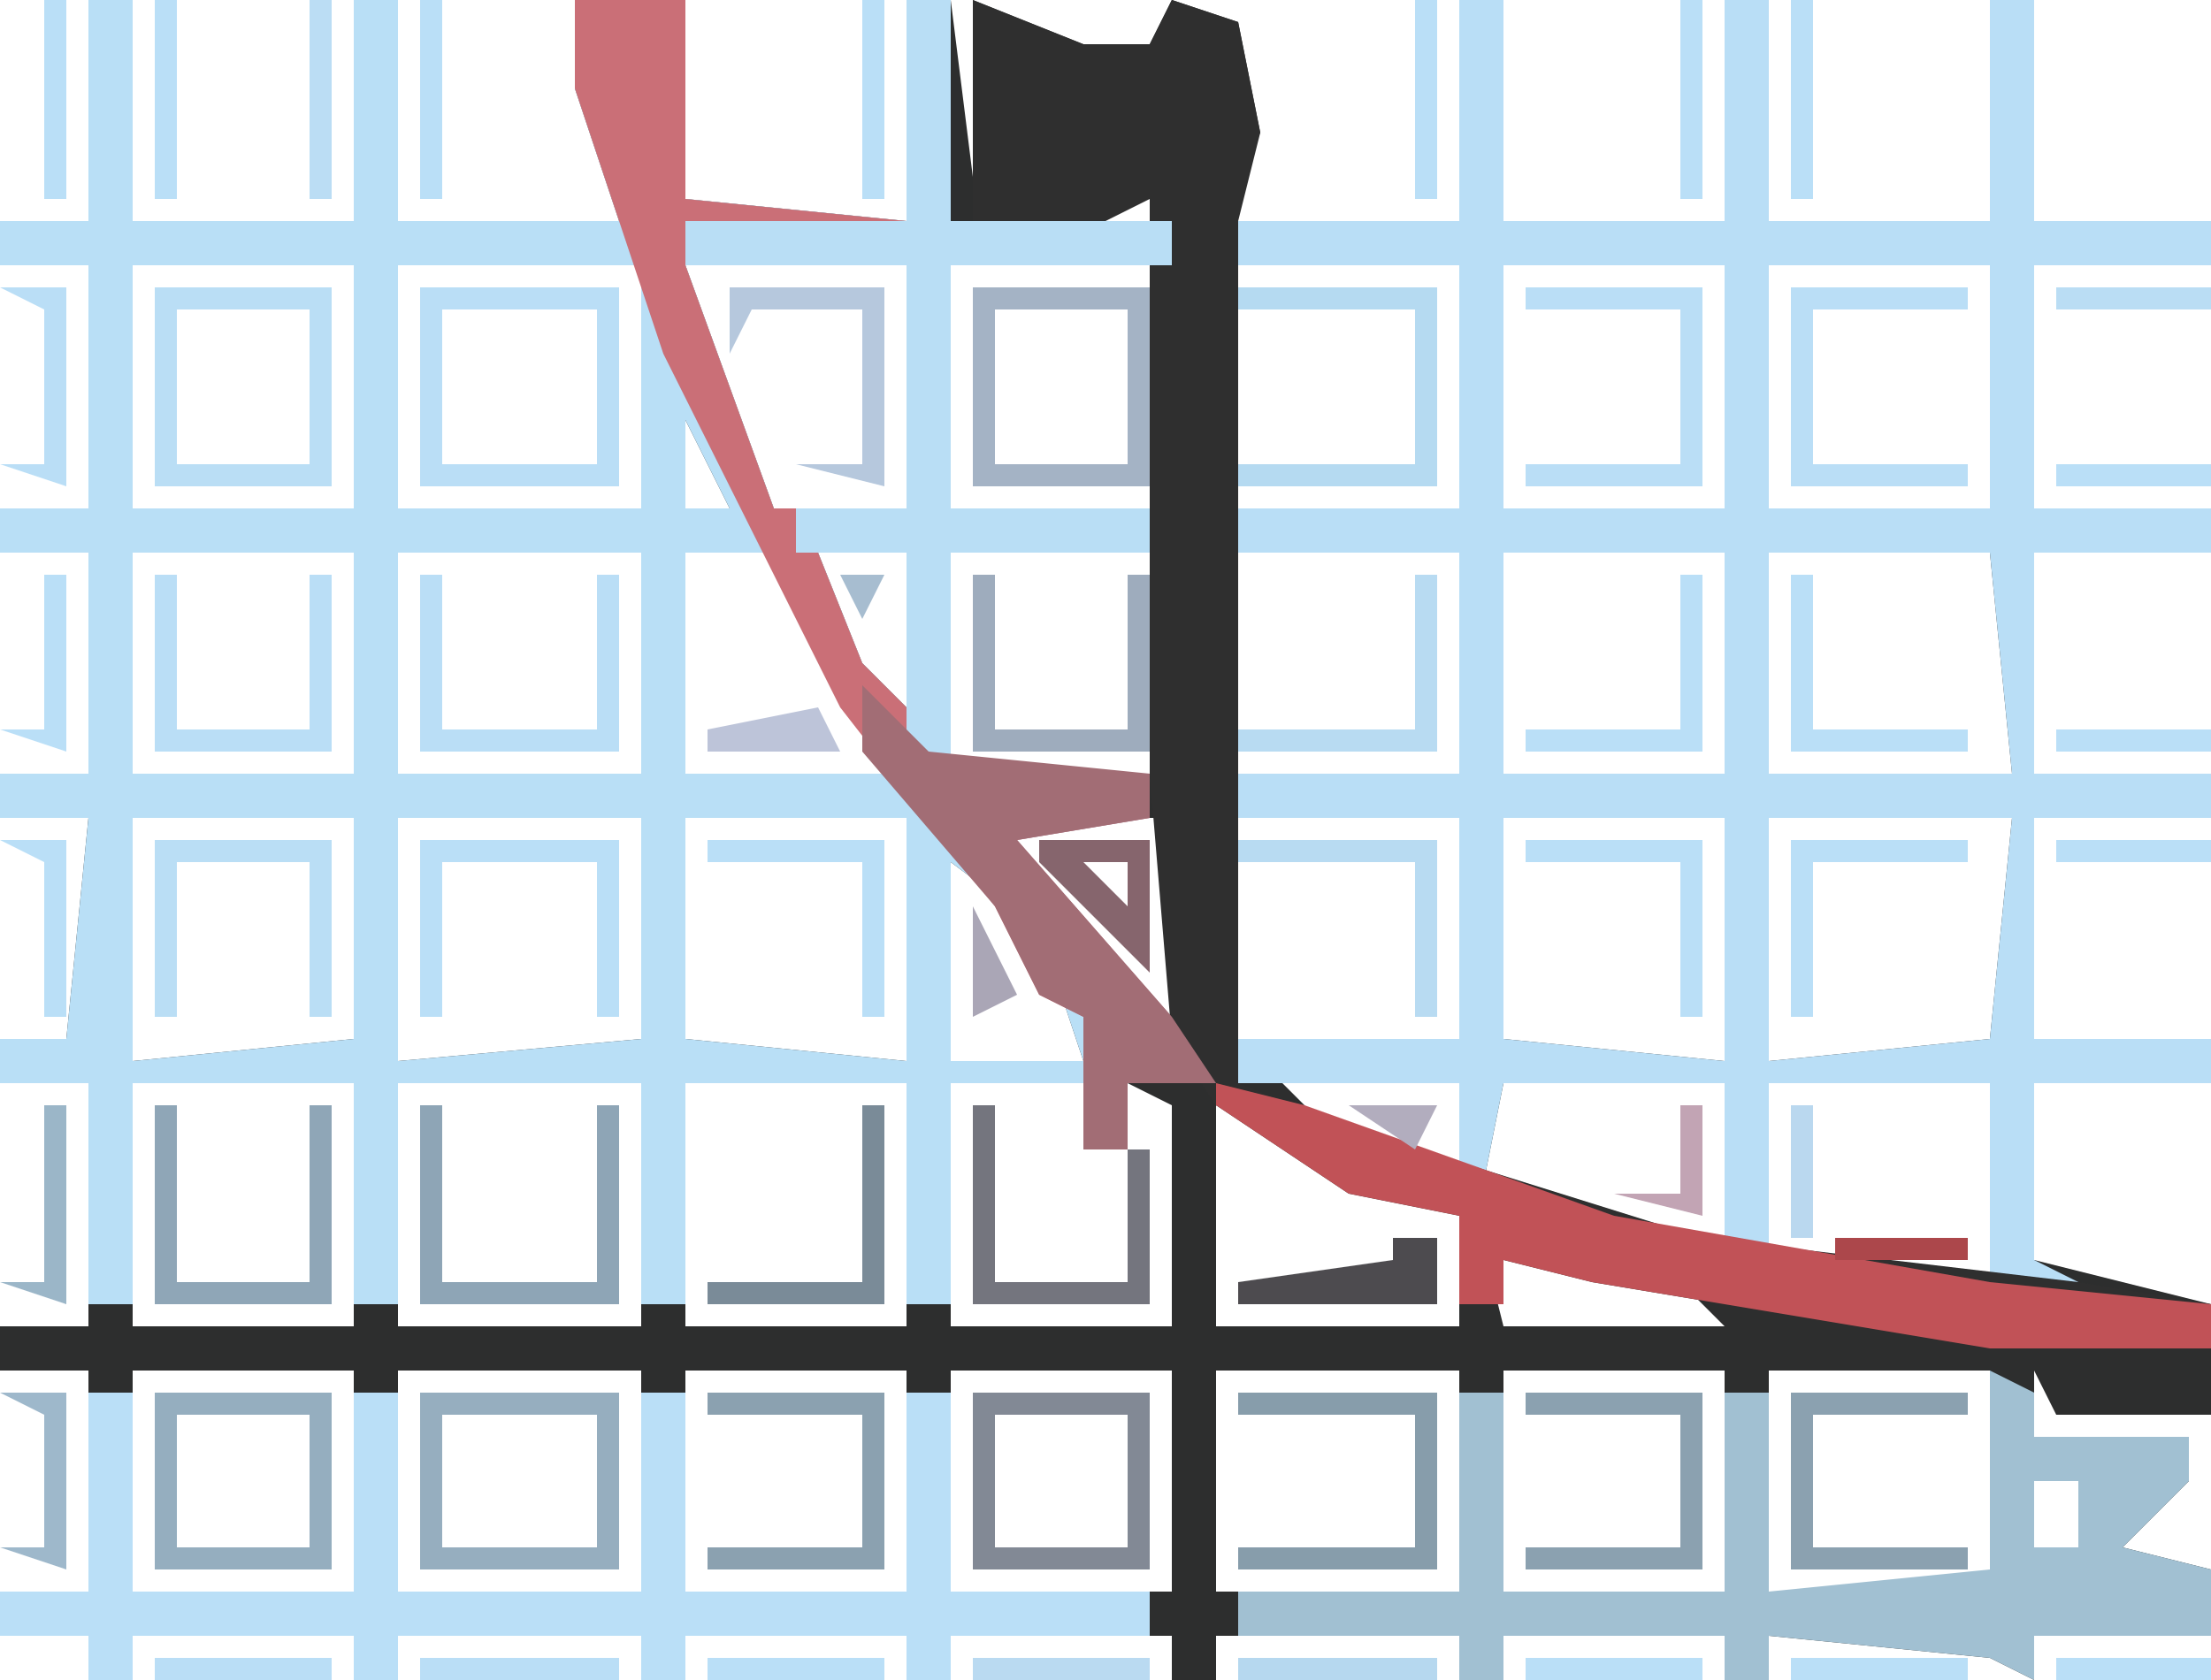 <?xml version="1.0" encoding="UTF-8"?>
<svg version="1.1" xmlns="http://www.w3.org/2000/svg" width="100" height="76">
<path d="M0,0 L2,0 L2,10 L12,10 L12,0 L14,0 L14,10 L24,10 L22,4 L22,0 L27,0 L27,9 L37,10 L37,0 L39,0 L40,8 L40,0 L45,2 L48,2 L49,0 L52,1 L53,6 L51,10 L62,10 L62,0 L64,0 L64,10 L74,10 L74,0 L76,0 L76,10 L86,10 L86,0 L88,0 L88,10 L96,10 L96,12 L88,12 L88,23 L96,23 L96,25 L88,25 L88,35 L96,35 L96,37 L88,37 L88,47 L96,47 L96,49 L88,49 L88,57 L96,59 L96,64 L89,64 L88,62 L88,65 L95,65 L95,67 L92,70 L96,71 L96,74 L88,74 L88,76 L86,75 L76,74 L76,76 L74,76 L74,74 L64,74 L64,76 L62,76 L62,74 L51,74 L51,76 L49,76 L49,74 L39,74 L39,76 L37,76 L37,74 L27,74 L27,76 L25,76 L25,74 L14,74 L14,76 L12,76 L12,74 L2,74 L2,76 L0,76 L0,74 L-4,74 L-4,72 L0,72 L0,62 L-4,62 L-4,60 L0,60 L0,49 L-4,49 L-4,47 L-1,47 L0,37 L-4,37 L-4,35 L0,35 L0,25 L-4,25 L-4,23 L0,23 L0,12 L-4,12 L-4,10 L0,10 Z M43,4 L44,7 Z M46,6 L45,10 L49,10 L48,6 Z M41,8 Z M2,12 L2,23 L12,23 L12,12 Z M14,12 L14,23 L25,23 L25,12 Z M27,12 L31,23 L37,23 L37,12 Z M39,12 L39,23 L49,23 L49,12 Z M51,12 L51,23 L62,23 L62,12 Z M64,12 L64,23 L74,23 L74,12 Z M76,12 L76,23 L86,23 L86,12 Z M26,17 Z M27,19 L27,23 L29,23 Z M2,25 L2,35 L12,35 L12,25 Z M14,25 L14,35 L25,35 L25,25 Z M27,25 L27,35 L36,35 L31,25 Z M33,25 L35,30 L37,32 L37,25 Z M39,25 L39,35 L49,35 L49,25 Z M51,25 L51,35 L62,35 L62,25 Z M64,25 L64,35 L74,35 L74,25 Z M76,25 L76,35 L87,35 L86,25 Z M2,37 L2,48 L12,47 L12,37 Z M14,37 L14,48 L25,47 L25,37 Z M27,37 L27,47 L37,48 L37,37 Z M41,37 L44,42 L49,46 L49,37 Z M51,37 L51,47 L62,47 L62,37 Z M64,37 L64,47 L74,48 L74,37 Z M76,37 L76,48 L86,47 L87,37 Z M39,39 L39,48 L45,48 L43,42 Z M47,47 Z M2,49 L2,60 L12,60 L12,49 Z M14,49 L14,60 L25,60 L25,49 Z M27,49 L27,60 L37,60 L37,49 Z M39,49 L39,60 L49,60 L49,50 L47,49 L47,52 L45,52 L45,49 Z M54,49 L57,52 L62,53 L62,49 Z M64,49 L63,54 L74,57 L74,49 Z M76,49 L76,57 L79,58 L86,58 L86,49 Z M51,50 L51,60 L62,60 L62,55 Z M63,56 L64,60 L74,60 L72,58 Z M88,58 Z M76,59 Z M2,62 L2,72 L12,72 L12,62 Z M14,62 L14,72 L25,72 L25,62 Z M27,62 L27,72 L37,72 L37,62 Z M39,62 L39,72 L49,72 L49,62 Z M51,62 L51,72 L62,72 L62,62 Z M64,62 L64,72 L74,72 L74,62 Z M76,62 L76,72 L87,72 L86,62 Z M88,67 L88,70 L90,70 L90,67 Z M90,71 Z " fill="#2D2E2E" transform="translate(4,0)"/>
<path d="M0,0 L2,0 L2,10 L12,10 L12,0 L14,0 L14,10 L24,10 L22,4 L22,0 L27,0 L27,9 L37,10 L37,0 L39,0 L39,10 L49,10 L49,12 L39,12 L39,23 L48,23 L48,25 L39,25 L39,35 L48,35 L48,37 L42,38 L49,46 L51,49 L47,49 L47,52 L45,52 L45,49 L39,49 L39,59 L37,59 L37,49 L27,49 L27,59 L25,59 L25,49 L14,49 L14,59 L12,59 L12,49 L2,49 L2,59 L0,59 L0,49 L-4,49 L-4,47 L-1,47 L0,37 L-4,37 L-4,35 L0,35 L0,25 L-4,25 L-4,23 L0,23 L0,12 L-4,12 L-4,10 L0,10 Z M2,12 L2,23 L12,23 L12,12 Z M14,12 L14,23 L25,23 L25,12 Z M27,12 L31,23 L37,23 L37,12 Z M26,17 Z M27,19 L27,23 L29,23 Z M2,25 L2,35 L12,35 L12,25 Z M14,25 L14,35 L25,35 L25,25 Z M27,25 L27,35 L36,35 L31,25 Z M33,25 L35,30 L37,32 L37,25 Z M2,37 L2,48 L12,47 L12,37 Z M14,37 L14,48 L25,47 L25,37 Z M27,37 L27,47 L37,48 L37,37 Z M39,39 L39,48 L45,48 L43,42 Z M47,47 Z " fill="#B9DFF6" transform="translate(4,0)"/>
<path d="M0,0 L2,0 L2,10 L12,10 L12,0 L14,0 L14,10 L24,10 L24,0 L26,0 L26,10 L34,10 L34,12 L26,12 L26,23 L34,23 L34,25 L26,25 L26,35 L34,35 L34,37 L26,37 L26,47 L34,47 L34,49 L26,49 L26,57 L28,58 L24,59 L24,49 L14,49 L14,57 L12,57 L12,49 L2,49 L1,54 L0,54 L0,49 L-10,49 L-10,47 L0,47 L0,37 L-10,37 L-10,35 L0,35 L0,25 L-10,25 L-10,23 L0,23 L0,12 L-10,12 L-10,10 L0,10 Z M2,12 L2,23 L12,23 L12,12 Z M14,12 L14,23 L24,23 L24,12 Z M2,25 L2,35 L12,35 L12,25 Z M14,25 L14,35 L25,35 L24,25 Z M2,37 L2,47 L12,48 L12,37 Z M14,37 L14,48 L24,47 L25,37 Z " fill="#B9DEF6" transform="translate(66,0)"/>
<path d="M0,0 L5,0 L5,9 L15,10 L15,0 L17,0 L17,10 L27,10 L27,12 L17,12 L17,23 L26,23 L26,25 L17,25 L17,35 L26,35 L26,37 L20,38 L27,46 L29,49 L25,49 L25,52 L23,52 L23,46 L21,45 L19,41 L12,32 L4,16 L0,4 Z M5,12 L9,23 L15,23 L15,12 Z M11,25 L13,30 L15,32 L15,25 Z M25,47 Z " fill="#CA6F77" transform="translate(26,0)"/>
<path d="M0,0 L5,2 L8,2 L9,0 L12,1 L13,6 L12,10 L12,49 L17,51 L33,56 L50,58 L56,59 L56,61 L46,61 L28,58 L24,57 L24,59 L22,59 L22,55 L17,54 L11,50 L9,47 L8,35 L8,9 L4,11 L0,10 Z M3,4 L4,7 Z M1,8 Z " fill="#2F2F2F" transform="translate(44,0)"/>
<path d="M0,0 L2,0 L2,9 L12,9 L12,0 L14,0 L14,9 L25,9 L25,0 L27,0 L27,9 L37,9 L37,0 L39,0 L39,9 L48,9 L48,11 L39,11 L39,13 L37,13 L37,11 L27,11 L27,13 L25,13 L25,11 L14,11 L14,13 L12,13 L12,11 L2,11 L2,13 L0,13 L0,11 L-4,11 L-4,9 L0,9 Z " fill="#BADFF7" transform="translate(4,63)"/>
<path d="M0,0 L2,1 L2,3 L9,3 L9,5 L6,8 L10,9 L10,12 L2,12 L2,14 L0,13 L-10,12 L-10,14 L-12,14 L-12,12 L-22,12 L-22,14 L-24,14 L-24,12 L-34,12 L-34,10 L-24,10 L-24,1 L-22,1 L-22,10 L-12,10 L-12,1 L-10,1 L-10,10 L0,9 Z M2,5 L2,8 L4,8 L4,5 Z M4,9 Z " fill="#A1C0D2" transform="translate(90,62)"/>
<path d="M0,0 L2,0 L2,10 L12,10 L12,12 L2,12 L2,23 L11,23 L11,25 L2,25 L2,35 L0,34 L0,25 L-5,25 L-5,23 L0,23 L0,12 L-10,12 L-10,10 L0,10 Z " fill="#B9DEF5" transform="translate(41,0)"/>
<path d="M0,0 L4,1 L18,6 L35,9 L45,10 L45,12 L35,12 L17,9 L13,8 L13,10 L11,10 L11,6 L6,5 L0,1 Z " fill="#C15257" transform="translate(55,49)"/>
<path d="M0,0 L3,3 L13,4 L13,6 L7,7 L14,15 L16,18 L12,18 L12,21 L10,21 L10,15 L8,14 L6,10 L0,3 Z M12,16 Z " fill="#A26D75" transform="translate(39,31)"/>
<path d="M0,0 L9,0 L9,9 L0,9 Z M1,1 L1,8 L8,8 L8,1 Z " fill="#BADEF6" transform="translate(19,13)"/>
<path d="M0,0 L9,0 L9,8 L0,8 Z M1,1 L1,7 L8,7 L8,1 Z " fill="#96AEBF" transform="translate(19,63)"/>
<path d="M0,0 L8,0 L8,9 L0,9 Z M1,1 L1,8 L7,8 L7,1 Z " fill="#A4B3C5" transform="translate(44,13)"/>
<path d="M0,0 L8,0 L8,9 L0,9 Z M1,1 L1,8 L7,8 L7,1 Z " fill="#BADEF5" transform="translate(7,13)"/>
<path d="M0,0 L8,0 L8,8 L0,8 Z M1,1 L1,7 L7,7 L7,1 Z " fill="#95AEBF" transform="translate(7,63)"/>
<path d="M0,0 L8,0 L8,8 L0,8 Z M1,1 L1,7 L7,7 L7,1 Z " fill="#828995" transform="translate(44,63)"/>
<path d="M0,0 L1,0 L1,8 L8,8 L8,0 L9,0 L9,9 L0,9 Z " fill="#8EA5B6" transform="translate(19,50)"/>
<path d="M0,0 L9,0 L9,9 L0,9 L0,8 L8,8 L8,1 L0,1 Z " fill="#B5DAF1" transform="translate(56,13)"/>
<path d="M0,0 L9,0 L9,8 L0,8 L0,7 L8,7 L8,1 L0,1 Z " fill="#879DAB" transform="translate(56,63)"/>
<path d="M0,0 L1,0 L1,8 L7,8 L7,0 L8,0 L8,9 L0,9 Z " fill="#8FA6B7" transform="translate(7,50)"/>
<path d="M0,0 L9,0 L9,8 L8,8 L8,1 L1,1 L1,8 L0,8 Z " fill="#BADFF7" transform="translate(19,38)"/>
<path d="M0,0 L1,0 L1,7 L8,7 L8,0 L9,0 L9,8 L0,8 Z " fill="#BADEF6" transform="translate(19,26)"/>
<path d="M0,0 L8,0 L8,9 L0,9 L0,8 L7,8 L7,1 L0,1 Z " fill="#BADEF6" transform="translate(69,13)"/>
<path d="M0,0 L8,0 L8,1 L1,1 L1,8 L8,8 L8,9 L0,9 Z " fill="#BADEF6" transform="translate(81,13)"/>
<path d="M0,0 L8,0 L8,1 L1,1 L1,7 L8,7 L8,8 L0,8 Z " fill="#8BA1B0" transform="translate(81,63)"/>
<path d="M0,0 L8,0 L8,8 L0,8 L0,7 L7,7 L7,1 L0,1 Z " fill="#8BA1B0" transform="translate(69,63)"/>
<path d="M0,0 L8,0 L8,8 L0,8 L0,7 L7,7 L7,1 L0,1 Z " fill="#8BA1B0" transform="translate(32,63)"/>
<path d="M0,0 L1,0 L1,8 L7,8 L7,2 L8,2 L8,9 L0,9 Z " fill="#74757E" transform="translate(44,50)"/>
<path d="M0,0 L8,0 L8,8 L7,8 L7,1 L1,1 L1,8 L0,8 Z " fill="#BADEF5" transform="translate(7,38)"/>
<path d="M0,0 L1,0 L1,7 L7,7 L7,0 L8,0 L8,8 L0,8 Z " fill="#9EACBD" transform="translate(44,26)"/>
<path d="M0,0 L1,0 L1,7 L7,7 L7,0 L8,0 L8,8 L0,8 Z " fill="#BADEF6" transform="translate(7,26)"/>
<path d="M0,0 L7,0 L7,9 L3,8 L6,8 L6,1 L1,1 L0,3 Z " fill="#B6C8DD" transform="translate(33,13)"/>
<path d="M0,0 L1,0 L1,9 L-7,9 L-7,8 L0,8 Z " fill="#7A8B98" transform="translate(39,50)"/>
<path d="M0,0 L5,0 L5,6 L0,1 Z M2,1 L4,3 L4,1 Z " fill="#86656D" transform="translate(47,38)"/>
<path d="M0,0 L9,0 L9,8 L8,8 L8,1 L0,1 Z " fill="#B8DBF2" transform="translate(56,38)"/>
<path d="M0,0 L1,0 L1,8 L-8,8 L-8,7 L0,7 Z " fill="#B8DBF2" transform="translate(64,26)"/>
<path d="M0,0 L8,0 L8,1 L1,1 L1,8 L0,8 Z " fill="#BADFF7" transform="translate(81,38)"/>
<path d="M0,0 L8,0 L8,8 L7,8 L7,1 L0,1 Z " fill="#BADFF7" transform="translate(69,38)"/>
<path d="M0,0 L8,0 L8,8 L7,8 L7,1 L0,1 Z " fill="#BADFF7" transform="translate(32,38)"/>
<path d="M0,0 L1,0 L1,7 L8,7 L8,8 L0,8 Z " fill="#BADFF7" transform="translate(81,26)"/>
<path d="M0,0 L1,0 L1,8 L-7,8 L-7,7 L0,7 Z " fill="#BADFF7" transform="translate(76,26)"/>
<path d="M0,0 L3,0 L3,9 L0,8 L2,8 L2,1 Z " fill="#BADEF6" transform="translate(0,13)"/>
<path d="M0,0 L3,0 L3,8 L0,7 L2,7 L2,1 Z " fill="#9EB8CB" transform="translate(0,63)"/>
<path d="M0,0 L2,0 L2,3 L-7,3 L-7,2 L0,1 Z " fill="#4D4B4F" transform="translate(63,56)"/>
<path d="M0,0 L1,0 L1,9 L-2,8 L0,8 Z " fill="#9BB6C8" transform="translate(2,50)"/>
<path d="M0,0 L3,0 L3,8 L2,8 L2,1 Z " fill="#BADFF7" transform="translate(0,38)"/>
<path d="M0,0 L1,0 L1,8 L-2,7 L0,7 Z " fill="#BADFF7" transform="translate(2,26)"/>
<path d="M0,0 L9,0 L9,1 L0,1 Z " fill="#B6D8EF" transform="translate(56,75)"/>
<path d="M0,0 L9,0 L9,1 L0,1 Z " fill="#BADEF6" transform="translate(19,75)"/>
<path d="M0,0 L1,0 L1,9 L0,9 Z " fill="#BADFF7" transform="translate(81,0)"/>
<path d="M0,0 L1,0 L1,9 L0,9 Z " fill="#BADFF7" transform="translate(76,0)"/>
<path d="M0,0 L1,0 L1,9 L0,9 Z " fill="#BADFF7" transform="translate(64,0)"/>
<path d="M0,0 L1,0 L1,9 L0,9 Z " fill="#BADFF7" transform="translate(39,0)"/>
<path d="M0,0 L1,0 L1,9 L0,9 Z " fill="#BADFF7" transform="translate(19,0)"/>
<path d="M0,0 L1,0 L1,9 L0,9 Z " fill="#BBDDF4" transform="translate(14,0)"/>
<path d="M0,0 L1,0 L1,9 L0,9 Z " fill="#BADFF7" transform="translate(7,0)"/>
<path d="M0,0 L1,0 L1,9 L0,9 Z " fill="#BADFF7" transform="translate(2,0)"/>
<path d="M0,0 L8,0 L8,1 L0,1 Z " fill="#BADFF7" transform="translate(81,75)"/>
<path d="M0,0 L8,0 L8,1 L0,1 Z " fill="#BADFF7" transform="translate(69,75)"/>
<path d="M0,0 L8,0 L8,1 L0,1 Z " fill="#BADAF1" transform="translate(44,75)"/>
<path d="M0,0 L8,0 L8,1 L0,1 Z " fill="#BADFF7" transform="translate(32,75)"/>
<path d="M0,0 L8,0 L8,1 L0,1 Z " fill="#BADEF6" transform="translate(7,75)"/>
<path d="M0,0 L1,0 L1,5 L-3,4 L0,4 Z " fill="#C2A4B4" transform="translate(76,50)"/>
<path d="M0,0 L7,0 L7,1 L0,1 Z " fill="#BADFF7" transform="translate(93,75)"/>
<path d="M0,0 L2,4 L0,5 Z " fill="#AAA6B6" transform="translate(44,41)"/>
<path d="M0,0 L7,0 L7,1 L0,1 Z " fill="#BADFF7" transform="translate(93,38)"/>
<path d="M0,0 L7,0 L7,1 L0,1 Z " fill="#BADFF7" transform="translate(93,33)"/>
<path d="M0,0 L1,2 L-5,2 L-5,1 Z " fill="#BDC4D9" transform="translate(37,32)"/>
<path d="M0,0 L7,0 L7,1 L0,1 Z " fill="#BADFF7" transform="translate(93,21)"/>
<path d="M0,0 L7,0 L7,1 L0,1 Z " fill="#BADDF4" transform="translate(93,13)"/>
<path d="M0,0 L6,0 L6,1 L0,1 Z " fill="#AC474B" transform="translate(83,56)"/>
<path d="M0,0 L1,0 L1,6 L0,6 Z " fill="#BAD8EF" transform="translate(81,50)"/>
<path d="M0,0 L4,0 L3,2 Z " fill="#B2ADBE" transform="translate(61,50)"/>
<path d="M0,0 L1,4 Z " fill="#994346" transform="translate(24,0)"/>
<path d="M0,0 L3,1 Z " fill="#BADFF7" transform="translate(0,75)"/>
<path d="M0,0 L3,1 Z " fill="#544549" transform="translate(69,58)"/>
<path d="M0,0 L3,1 Z " fill="#A47680" transform="translate(96,57)"/>
<path d="M0,0 L3,1 Z " fill="#C97E89" transform="translate(69,53)"/>
<path d="M0,0 L2,0 L1,2 Z " fill="#A7BDD0" transform="translate(38,26)"/>
<path d="M0,0 L2,1 Z " fill="#4A3333" transform="translate(94,56)"/>
<path d="M0,0 L2,1 Z " fill="#D04F54" transform="translate(61,55)"/>
<path d="M0,0 L2,1 Z " fill="#D35055" transform="translate(59,54)"/>
<path d="M0,0 L2,1 Z " fill="#D04F54" transform="translate(57,53)"/>
<path d="M0,0 Z " fill="#994346" transform="translate(34,27)"/>
<path d="M0,0 L2,1 Z " fill="#BBDDF4" transform="translate(93,26)"/>
<path d="M0,0 L2,1 Z " fill="#908A97" transform="translate(56,26)"/>
<path d="M0,0 L2,1 Z " fill="#C495A3" transform="translate(32,26)"/>
<path d="M0,0 Z " fill="#994346" transform="translate(34,16)"/>
<path d="M0,0 Z " fill="#4A3333" transform="translate(56,7)"/>
<path d="M0,0 Z " fill="#D04F54" transform="translate(25,5)"/>
<path d="M0,0 Z " fill="#4A3334" transform="translate(58,3)"/>
<path d="M0,0 Z " fill="#4A3334" transform="translate(57,1)"/>
<path d="M0,0 Z " fill="#3E2A2A" transform="translate(97,68)"/>
<path d="M0,0 Z " fill="#302F2F" transform="translate(95,64)"/>
<path d="M0,0 Z " fill="#CD4E53" transform="translate(56,52)"/>
<path d="M0,0 Z " fill="#BBDDF4" transform="translate(93,50)"/>
<path d="M0,0 Z " fill="#BBDDF4" transform="translate(88,50)"/>
<path d="M0,0 Z " fill="#BBDDF4" transform="translate(69,50)"/>
<path d="M0,0 Z " fill="#302F2F" transform="translate(47,50)"/>
<path d="M0,0 Z " fill="#BBDDF4" transform="translate(32,50)"/>
<path d="M0,0 Z " fill="#65383A" transform="translate(56,45)"/>
<path d="M0,0 Z " fill="#D35055" transform="translate(46,44)"/>
<path d="M0,0 Z " fill="#CD4E53" transform="translate(36,31)"/>
<path d="M0,0 Z " fill="#CD4E53" transform="translate(35,29)"/>
<path d="M0,0 Z " fill="#BBDDF4" transform="translate(88,26)"/>
<path d="M0,0 Z " fill="#BBDDF4" transform="translate(69,26)"/>
<path d="M0,0 Z " fill="#CD4E53" transform="translate(35,19)"/>
<path d="M0,0 Z " fill="#BBDDF4" transform="translate(93,8)"/>
<path d="M0,0 Z " fill="#BBDDF4" transform="translate(88,8)"/>
<path d="M0,0 Z " fill="#BBDDF4" transform="translate(69,8)"/>
<path d="M0,0 Z " fill="#BBDDF4" transform="translate(32,8)"/>
<path d="M0,0 Z " fill="#CD4E53" transform="translate(26,8)"/>
<path d="M0,0 Z " fill="#65383A" transform="translate(56,0)"/>
</svg>
